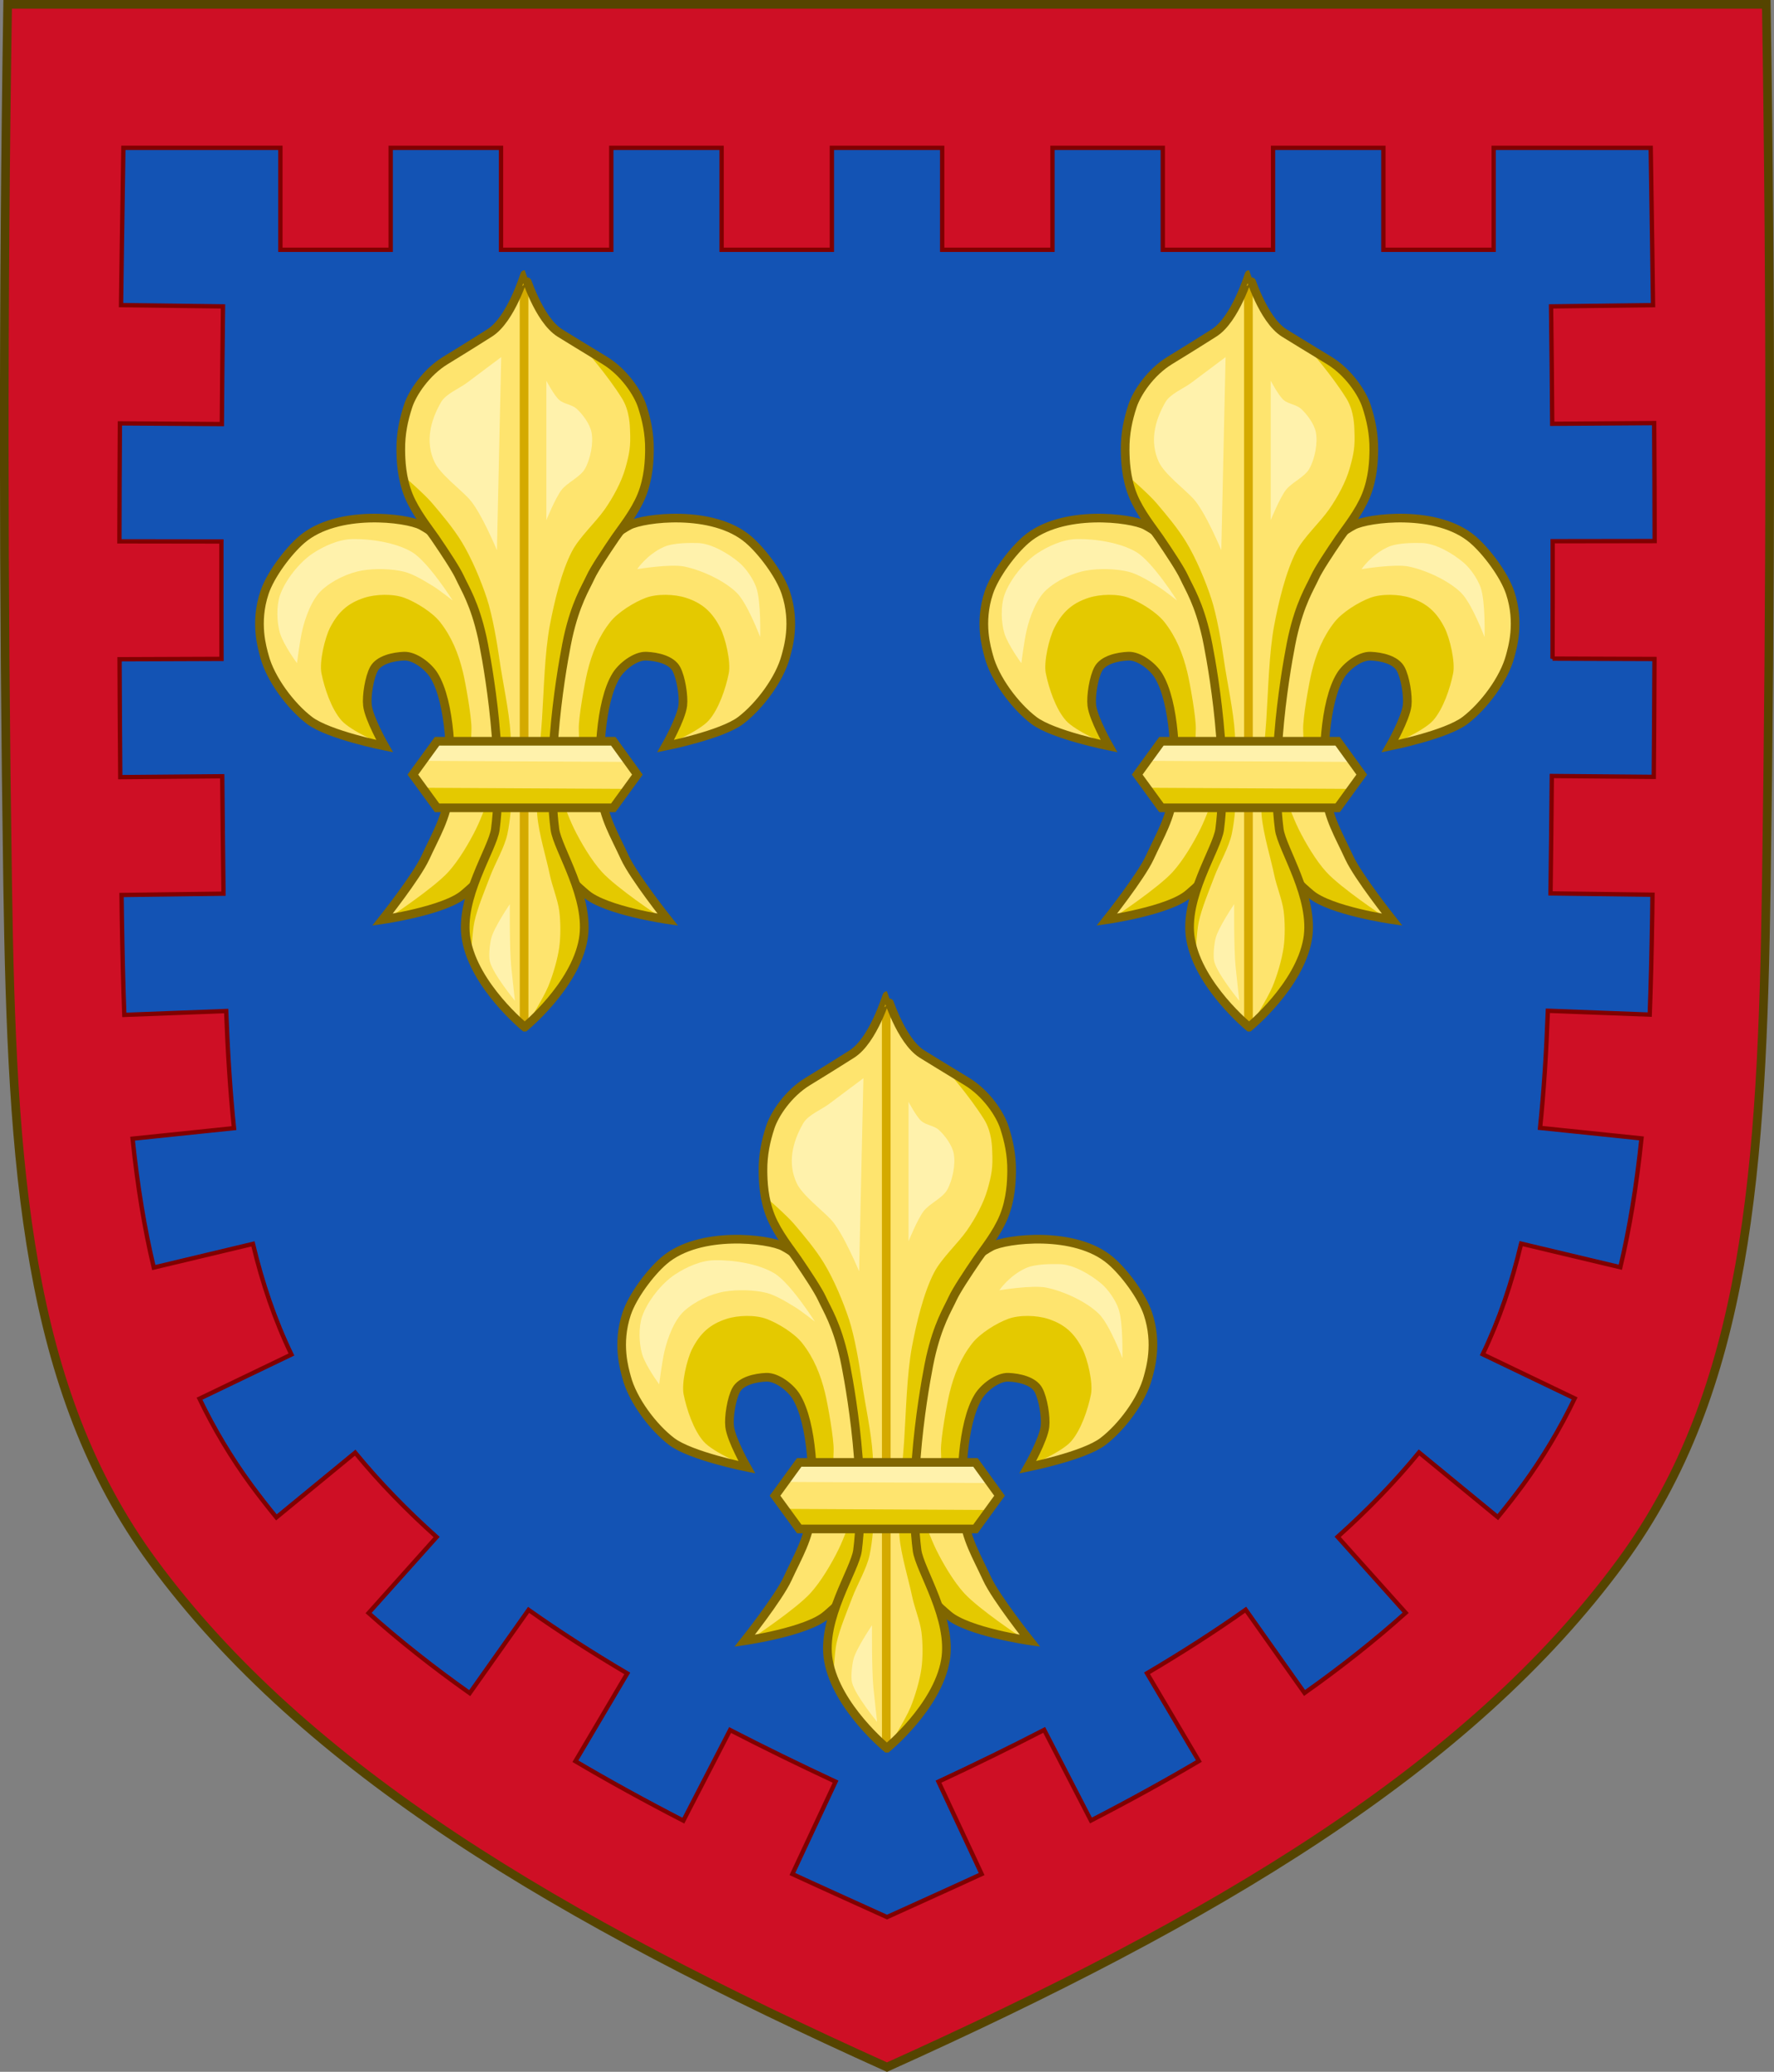 <?xml version="1.0" encoding="UTF-8" standalone="no"?>
<svg
   xmlns:dc="http://purl.org/dc/elements/1.1/"
   xmlns:cc="http://creativecommons.org/ns#"
   xmlns:rdf="http://www.w3.org/1999/02/22-rdf-syntax-ns#"
   xmlns:svg="http://www.w3.org/2000/svg"
   xmlns="http://www.w3.org/2000/svg"
   xmlns:xlink="http://www.w3.org/1999/xlink"
   id="svg3240"
   height="478.406"
   width="409.629"
   version="1.1">
  <rect width="100%" height="100%" fill="#808080" stroke="none"/>
  <defs
     id="defs3242" />
  <g
     id="layer1"
     transform="translate(-92.529,-25.312)">
    <path
       style="fill:#1353b4;fill-opacity:1"
       id="path7014-6-7-28-3-7-9"
       d="m 94.298,26.317 c -1.076,67.808 -1.012,135.625 0,203.431 0.975,65.329 4.234,116.31 33.501,156.172 35.255,48.019 93.988,82.671 169.54,116.716 75.551,-34.045 134.285,-68.698 169.54,-116.716 29.267,-39.863 32.526,-90.843 33.501,-156.172 1.012,-67.806 1.076,-135.623 0,-203.431 z" />
    <path
       id="path4"
       d="M 500.389,26.4 H 94.309 c -1.04,67.84 -1.04,135.68 0,203.44 0.96,65.361 4.24,116.32 33.52,156.16 35.28,48.08 94,82.72 169.52,116.72 75.52,-34 134.32,-68.64 169.52,-116.72 29.28,-39.84 32.56,-90.8 33.52,-156.16 1.04,-67.76 1.12,-135.6 0,-203.44 z m -49.368,150.992 23.539,0.086 c -0.033,9.076 -0.089,18.15 -0.167,27.223 l -23.543,-0.2 c -0.077,9.038 -0.174,18.074 -0.292,27.108 l 23.54,0.302 -0.063,4.755 c -0.146,9.194 -0.328,16.454 -0.573,22.934 l -23.521,-0.891 c -0.357,9.45 -0.909,18.452 -1.801,27.044 l 23.419,2.428 c -1.143,11.01 -2.741,20.742 -4.885,29.753 l -22.905,-5.453 c -2.156,9.052 -5.034,17.555 -8.871,25.549 l 21.23,10.192 c -3.371,7.025 -7.375,13.719 -11.896,19.9 -1.883,2.56 -3.841,5.075 -5.849,7.52 l -18.191,-14.941 c -5.612,6.834 -11.894,13.304 -18.797,19.487 l 15.71,17.538 c -7.025,6.294 -14.881,12.521 -23.349,18.508 l -13.593,-19.22 c -7.137,5.049 -14.744,9.924 -22.783,14.674 L 369.36,431.957 c -7.66,4.527 -16.046,9.146 -24.926,13.728 l -10.795,-20.921 c -7.818,4.035 -15.961,8.009 -24.406,11.956 l 9.962,21.33 c -3.92,1.831 -21.848,9.941 -21.848,9.941 0,0 -17.945,-8.117 -21.85,-9.941 l 9.964,-21.33 c -8.425,-3.937 -16.548,-7.901 -24.35,-11.924 l -10.792,20.921 c -8.884,-4.583 -17.27,-9.201 -24.926,-13.722 l 11.975,-20.272 c -8.039,-4.749 -15.647,-9.622 -22.786,-14.672 l -13.593,19.221 c -8.472,-5.992 -16.327,-12.215 -23.347,-18.497 l 15.704,-17.546 c -6.907,-6.181 -13.192,-12.65 -18.807,-19.48 l -18.188,14.944 c -2.027,-2.468 -3.997,-4.999 -5.856,-7.526 -4.539,-6.202 -8.531,-12.876 -11.898,-19.879 l 21.224,-10.205 c -3.843,-7.991 -6.724,-16.493 -8.883,-25.544 l -22.901,5.465 c -2.15,-9.006 -3.75,-18.74 -4.896,-29.757 l 23.417,-2.434 c -0.893,-8.589 -1.446,-17.592 -1.805,-27.042 l -23.521,0.892 c -0.248,-6.56 -0.426,-13.626 -0.574,-22.911 l -0.064,-4.776 23.542,-0.306 c -0.118,-9.035 -0.214,-18.07 -0.292,-27.108 l -23.544,0.2 c -0.077,-9.072 -0.132,-18.146 -0.166,-27.22 l 23.54,-0.088 c -0.034,-9.035 -0.038,-18.072 -0.025,-27.109 l -23.547,-0.033 c 0.013,-9.078 0.05,-18.157 0.111,-27.236 l 23.54,0.16 c 0.061,-9.055 0.154,-18.114 0.267,-27.169 l -23.544,-0.297 c 0.055,-4.381 0.115,-8.761 0.183,-13.141 l 0.357,-23.178 h 36.255 V 82.989 H 182.743 V 59.452 h 25.469 v 23.538 h 25.468 V 59.452 h 25.469 v 23.538 h 25.468 V 59.452 h 25.468 v 23.538 h 25.469 V 59.452 h 25.469 v 23.538 h 25.469 V 59.452 h 25.468 v 23.538 h 25.469 V 59.452 h 36.259 l 0.354,23.179 c 0.067,4.379 0.128,8.759 0.184,13.138 l -23.546,0.297 c 0.112,9.036 0.204,18.072 0.267,27.108 l 23.54,-0.163 c 0.063,9.08 0.098,18.161 0.111,27.24 l -23.547,0.033 c 0.007,9.037 0.003,18.074 -0.03,27.109 z"
       style="fill:#ce0f25;fill-opacity:1;stroke:#800000;stroke-width:1" />
    <path
       style="display:inline;fill:none;stroke:#554400;stroke-width:2;stroke-miterlimit:4;stroke-dasharray:none"
       id="path12506"
       d="m 94.298,26.317 c -1.076,67.808 -1.012,135.625 0,203.431 0.975,65.329 4.234,116.31 33.501,156.172 35.255,48.019 93.988,82.671 169.54,116.716 75.551,-34.045 134.285,-68.698 169.54,-116.716 29.267,-39.863 32.526,-90.843 33.501,-156.172 1.012,-67.806 1.076,-135.623 0,-203.431 z" />
    <g
       id="g5735"
       transform="matrix(0.935,0,0,0.935,122.069,185.91)"
       style="stroke-width:1.069">
      <use
         x="0"
         y="0"
         xlink:href="#g5792"
         id="use5794"
         transform="matrix(-1,0,0,1,375.066,0)"
         width="100%"
         height="100%"
         style="stroke-width:1.069" />
      <g
         id="g5792"
         style="stroke-width:1.069">
        <path
           d="m 206.327,202.233 c -0.828,-7.775 -0.387,-22.439 3.71,-29.102 1.385,-2.252 4.777,-4.873 7.421,-4.762 2.606,0.11 6.192,0.879 7.421,3.175 1.127,2.105 1.859,6.624 1.59,8.995 -0.373,3.294 -4.241,10.053 -4.241,10.053 0,0 13.861,-2.777 18.553,-6.349 4.642,-3.535 9.652,-10.236 11.132,-15.874 0.508,-1.934 2.489,-8.19 -0.013,-15.693 -1.452,-4.355 -5.822,-10.184 -9.203,-13.089 -8.829,-7.586 -25.974,-5.38 -29.48,-3.495 -4.637,2.494 -10.288,7.797 -12.192,12.699 -1.478,3.805 -4.55,15.037 -5.301,19.048 -1.532,8.187 -1.977,11.276 -2.65,19.578 -0.462,5.698 -1.736,10.814 -0.53,16.403 0.65,3.011 1.461,9.921 3.224,14.471 1.772,4.575 4.5,6.787 6.848,8.81 4.797,4.134 20.143,6.349 20.143,6.349 0,0 -8.432,-10.617 -10.602,-15.345 -2.577,-5.613 -5.177,-9.734 -5.831,-15.874 z"
           id="path11823"
           style="display:inline;opacity:1;vector-effect:none;fill:#fee46e;fill-opacity:1;stroke:none;stroke-width:0.733;stroke-linecap:butt;stroke-linejoin:miter;stroke-miterlimit:4;stroke-dasharray:none;stroke-dashoffset:0;stroke-opacity:1" />
        <path
           style="fill:#e4c900;fill-opacity:1;fill-rule:evenodd;stroke:none;stroke-width:1.458"
           id="path6917-9-7-7-1-2-7-0"
           d="m 220.583,232.581 -4.043,-0.064 -12.95,-4.063 -15.539,-13.665 4.169,-24.444 c 0,0 4.492,14.74 7.403,20.64 1.689,3.424 4.316,7.882 6.893,10.702 3.602,3.944 14.067,10.893 14.067,10.893 z" />
        <path
           style="display:inline;fill:#e4c900;fill-opacity:1;fill-rule:evenodd;stroke:none;stroke-width:1.458"
           id="path6919-8-8-2-1-2-1-21"
           d="m 222.657,190.231 c 0,0 7.883,-3.319 10.232,-5.987 2.504,-2.845 4.183,-7.911 4.94,-11.622 0.569,-2.796 -0.82,-8.728 -2.117,-11.27 -1.96,-3.842 -4.36,-6.063 -8.468,-7.396 -2.818,-0.915 -7.101,-1.032 -9.879,0 -2.884,1.071 -6.919,3.572 -8.821,5.987 -2.867,3.641 -4.556,7.825 -5.645,12.327 -0.671,2.773 -2.176,11.235 -2.117,14.088 0.053,2.537 0.353,10.566 0.353,10.566 l 5.292,8.805 0.132,-0.401 -0.395,-14.601 v -6.117 l 2.767,-9.471 4.546,-6.117 5.337,-0.789 5.139,2.565 2.174,5.525 -0.395,6.709 -3.076,7.201 z" />
        <path
           style="display:inline;fill:none;stroke:#806600;stroke-width:2.138;stroke-linecap:butt;stroke-linejoin:miter;stroke-miterlimit:4;stroke-dasharray:none;stroke-opacity:1"
           id="path6927-4-1-2-0-0-7-6"
           d="m 206.327,202.233 c -0.828,-7.775 -0.387,-22.439 3.71,-29.102 1.385,-2.252 4.777,-4.873 7.421,-4.762 2.606,0.11 6.192,0.879 7.421,3.175 1.127,2.105 1.859,6.624 1.59,8.995 -0.373,3.294 -4.241,10.053 -4.241,10.053 0,0 13.861,-2.777 18.553,-6.349 4.642,-3.535 9.652,-10.236 11.132,-15.874 0.508,-1.934 2.489,-8.19 -0.013,-15.693 -1.452,-4.355 -5.822,-10.184 -9.203,-13.089 -8.829,-7.586 -25.974,-5.38 -29.48,-3.495 -4.637,2.494 -10.288,7.797 -12.192,12.699 -1.478,3.805 -4.55,15.037 -5.301,19.048 -1.532,8.187 -1.977,11.276 -2.65,19.578 -0.462,5.698 -1.736,10.814 -0.53,16.403 0.65,3.011 1.461,9.921 3.224,14.471 1.772,4.575 4.5,6.787 6.848,8.81 4.797,4.134 20.143,6.349 20.143,6.349 0,0 -8.432,-10.617 -10.602,-15.345 -2.577,-5.613 -5.177,-9.734 -5.831,-15.874 z" />
      </g>
      <path
         d="m 131.193,170.107 c 0,0 0.686,-5.423 1.293,-8.064 0.746,-3.248 2.388,-7.746 4.847,-9.999 2.599,-2.382 6.538,-4.253 10.017,-4.838 3.06,-0.515 7.331,-0.436 10.34,0.323 2.312,0.583 5.074,2.308 7.109,3.548 1.539,0.938 4.847,3.548 4.847,3.548 0,0 -6.013,-9.518 -10.017,-11.935 -3.905,-2.357 -10.302,-3.344 -14.864,-3.226 -3.315,0.086 -6.933,1.715 -9.694,3.548 -3.278,2.176 -6.797,6.606 -8.078,10.322 -0.915,2.653 -0.803,6.665 0,9.354 0.86,2.881 4.201,7.419 4.201,7.419 z"
         id="path6929-8-5-60-8-0-23-5"
         style="fill:#fff2ac;fill-opacity:1;fill-rule:evenodd;stroke:none;stroke-width:1.458" />
      <path
         d="m 215.209,146.883 c 0,0 8.21,-1.352 11.633,-0.645 4.245,0.877 9.825,3.427 12.925,6.451 2.668,2.602 5.816,10.967 5.816,10.967 0,0 0.261,-8.779 -0.969,-12.257 -0.743,-2.101 -2.5,-4.686 -4.201,-6.129 -2.61,-2.215 -6.915,-4.79 -10.34,-4.838 -1.799,-0.025 -5.917,-0.117 -8.356,0.998 -4.154,1.898 -6.508,5.453 -6.508,5.453 z"
         id="path6931-5-3-3-5-8-98-1"
         style="fill:#fff2ac;fill-opacity:1;fill-rule:evenodd;stroke:none;stroke-width:1.458" />
      <g
         transform="matrix(1.443,0,0,1.441,-548.644,-970.37)"
         id="g6935-8-5-9-3-1-8-9"
         style="stroke-width:0.509;stroke-miterlimit:4;stroke-dasharray:none">
        <path
           d="m 510,854 c 0,0 8.581,-7.038 10,-15 1.277,-7.162 -4.41,-15.552 -4.841,-18.925 -1.724,-13.492 1.929,-31.467 2.259,-32.936 1.308,-5.836 2.954,-8.333 3.83,-10.244 0.631,-1.376 2.433,-4.111 4.236,-6.763 1.034,-1.522 3.338,-4.355 4.511,-7.237 1.244,-3.054 1.329,-6.163 1.347,-7.823 0.031,-2.826 -0.503,-5.231 -1.253,-7.532 -0.713,-2.188 -3.037,-5.768 -6.404,-7.826 -3.63,-2.218 -6.565,-4.002 -7.682,-4.708 C 512.314,732.673 510.044,725 510,725 c -0.043,0 -2.314,7.673 -6.003,10.006 -1.117,0.706 -3.918,2.49 -7.548,4.708 -3.367,2.058 -5.691,5.638 -6.404,7.826 -0.75,2.301 -1.284,4.706 -1.253,7.532 0.018,1.66 0.103,4.769 1.347,7.823 1.173,2.882 3.477,5.715 4.511,7.237 1.802,2.652 3.605,5.388 4.236,6.763 0.876,1.911 2.522,4.408 3.83,10.244 0.329,1.469 3.982,19.444 2.259,32.936 C 504.544,823.448 498.723,831.838 500,839 c 1.419,7.962 10,15 10,15 z"
           id="path6937-3-4-49-7-7-07-9"
           style="display:inline;fill:#fee46e;fill-opacity:1;fill-rule:evenodd;stroke:none;stroke-width:0.509" />
        <path
           d="M 510,854 509.989,726.045"
           id="path6939-0-3-6-9-6-5-7"
           style="fill:none;stroke:#d4aa00;stroke-width:1.483;stroke-linecap:butt;stroke-linejoin:miter;stroke-miterlimit:4;stroke-dasharray:none;stroke-opacity:1" />
      </g>
      <path
         d="m 187.813,259.608 10.098,-11.242 3.884,-7.366 -0.777,-10.079 -2.719,-10.467 -4.272,-9.304 v -15.119 l 1.553,-15.119 1.942,-16.67 4.272,-13.181 6.991,-9.692 5.825,-10.079 2.33,-5.427 1.165,-9.692 -1.553,-9.304 -4.917,-7.865 -9.452,-6.478 c 0,0 5.6,6.285 9.274,12.195 1.972,3.173 1.948,7.067 1.989,7.963 0.174,3.834 -0.118,5.611 -1.165,9.304 -0.969,3.416 -3.022,7.162 -5.049,10.079 -2.271,3.269 -6.332,6.93 -8.156,10.467 -2.614,5.071 -4.379,12.616 -5.437,18.22 -1.299,6.881 -1.478,16.273 -1.942,23.26 -0.47,7.087 -1.728,16.567 -1.165,23.648 0.358,4.502 2.309,10.815 3.107,14.731 0.552,2.709 1.978,6.174 2.33,8.916 0.341,2.653 0.365,6.266 0,8.916 -0.412,2.991 -1.564,6.901 -2.719,9.692 -1.275,3.08 -5.437,9.692 -5.437,9.692 z"
         id="path6941-6-6-5-6-7-2-9"
         style="fill:#e4c900;fill-opacity:1;fill-rule:evenodd;stroke:none;stroke-width:1.458" />
      <path
         d="m 174.22,242.55 c 0,0 0.237,-6.017 0.777,-8.529 0.75,-3.488 2.626,-7.903 3.884,-11.242 1.195,-3.174 3.567,-7.15 4.272,-10.467 1.548,-7.285 1.211,-17.376 0.777,-24.811 -0.323,-5.517 -1.94,-12.749 -2.719,-18.22 -0.612,-4.299 -1.756,-10.992 -3.107,-15.119 -1.441,-4.402 -3.801,-10.023 -6.214,-13.979 -2.05,-3.362 -4.826,-6.669 -7.379,-9.668 -1.974,-2.32 -7.379,-6.978 -7.379,-6.978 l 0.751,0.283 0.891,4.152 3.565,5.932 3.565,6.525 5.942,9.194 3.863,9.787 2.08,10.381 1.783,14.236 0.891,14.236 v 13.346 l -3.268,6.821 -3.863,10.381 -1.189,8.601 z"
         id="path6943-2-5-1-3-1-58-0"
         style="fill:#e4c900;fill-opacity:1;fill-rule:evenodd;stroke:none;stroke-width:1.458" />
      <path
         d="m 187.437,259.983 c 0,0 12.385,-10.139 14.433,-21.61 1.843,-10.319 -6.365,-22.405 -6.987,-27.265 -2.488,-19.438 2.785,-45.334 3.26,-47.45 1.888,-8.408 4.263,-12.005 5.528,-14.759 0.911,-1.982 3.512,-5.923 6.113,-9.744 1.493,-2.192 4.817,-6.274 6.511,-10.426 1.795,-4.4 1.918,-8.879 1.944,-11.271 0.044,-4.072 -0.726,-7.536 -1.809,-10.852 -1.029,-3.152 -4.383,-8.31 -9.242,-11.274 -5.239,-3.196 -9.475,-5.765 -11.087,-6.783 -5.324,-3.361 -8.601,-14.416 -8.664,-14.416 -0.063,0 -3.34,11.055 -8.664,14.416 -1.612,1.018 -5.654,3.587 -10.893,6.783 -4.86,2.965 -8.213,8.123 -9.242,11.274 -1.083,3.316 -1.853,6.779 -1.809,10.852 0.026,2.391 0.149,6.87 1.944,11.271 1.694,4.152 5.018,8.234 6.511,10.426 2.601,3.821 5.203,7.762 6.113,9.744 1.265,2.753 3.641,6.351 5.528,14.759 0.475,2.117 5.748,28.012 3.26,47.45 -0.622,4.86 -9.023,16.946 -7.181,27.265 2.048,11.471 14.433,21.61 14.433,21.61 z"
         id="path6945-2-9-3-1-4-7-6"
         style="display:inline;fill:none;stroke:#806600;stroke-width:2.138;stroke-linecap:butt;stroke-linejoin:miter;stroke-miterlimit:4;stroke-dasharray:none;stroke-opacity:1" />
      <path
         d="m 180.571,142.2 1.062,-47.682 c 0,0 -5.944,4.45 -8.492,6.358 -1.911,1.43 -5.178,2.702 -6.369,4.768 -2.719,4.716 -3.913,9.911 -1.592,14.834 1.372,2.912 6.303,6.644 8.492,9.007 2.951,3.185 6.9,12.715 6.9,12.715 z"
         id="path6947-5-5-2-5-8-44-5"
         style="fill:#fff2ac;fill-opacity:1;fill-rule:evenodd;stroke:none;stroke-width:1.458" />
      <path
         d="m 192.778,134.782 v -34.437 c 0,0 1.893,3.63 3.184,4.768 1.068,0.941 3.188,1.167 4.246,2.119 1.542,1.388 3.311,3.795 3.715,5.828 0.535,2.691 -0.265,6.604 -1.592,9.007 -1.143,2.069 -4.409,3.415 -5.838,5.298 -1.505,1.983 -3.715,7.417 -3.715,7.417 z"
         id="path6949-2-4-6-8-1-17-17"
         style="fill:#fff2ac;fill-opacity:1;fill-rule:evenodd;stroke:none;stroke-width:1.458" />
      <path
         d="m 184.097,244.98 c -0.444,-4.591 -0.342,-15.364 -0.342,-15.364 0,0 -3.925,5.795 -4.582,8.416 -0.348,1.388 -0.695,4.389 -0.336,5.773 0.822,3.168 6.18,9.67 6.18,9.67 0,0 -0.717,-6.385 -0.921,-8.496 z"
         id="path6951-2-9-9-0-8-84-9"
         style="fill:#fff2ac;fill-opacity:1;fill-rule:evenodd;stroke:none;stroke-width:1.458" />
      <g
         id="g5772"
         style="stroke-width:1.069">
        <path
           style="display:inline;fill:#fee46e;fill-opacity:1;fill-rule:evenodd;stroke:none;stroke-width:0.733;stroke-miterlimit:4;stroke-dasharray:none"
           id="path6959-5-5-39-4-1-4-59"
           d="m 215.26,197.627 -5.957,-8.238 h -43.515 l -5.98,8.238 5.98,8.201 h 43.515 z" />
        <path
           d="m 163.067,194.218 49.355,0.266 -3.646,-5.149 -43.13,-0.089 -2.579,4.971 z"
           id="path6967-0-8-1-0-1-7-8"
           style="fill:#fff2ac;fill-opacity:1;fill-rule:evenodd;stroke:none;stroke-width:0.733;stroke-miterlimit:4;stroke-dasharray:none" />
        <path
           d="m 212.217,201.15 -49.355,-0.266 3.646,5.149 43.13,0.089 2.579,-4.971 z"
           id="path6969-1-8-2-5-0-30-7"
           style="display:inline;fill:#e4c900;fill-opacity:1;fill-rule:evenodd;stroke:none;stroke-width:0.733;stroke-miterlimit:4;stroke-dasharray:none" />
        <path
           d="m 215.259,197.627 -5.957,-8.238 h -43.515 l -5.98,8.238 5.98,8.201 h 43.515 z"
           id="path6971-8-3-6-5-4-0-4"
           style="display:inline;fill:none;stroke:#806600;stroke-width:2.138;stroke-linecap:butt;stroke-linejoin:miter;stroke-miterlimit:4;stroke-dasharray:none;stroke-opacity:1" />
      </g>
    </g>
    <use
       x="0"
       y="0"
       xlink:href="#g5735"
       id="use5737"
       transform="translate(83.63,-166.512)"
       width="100%"
       height="100%"
       style="stroke-width:1.069" />
    <use
       height="100%"
       width="100%"
       id="use5739"
       xlink:href="#g5735"
       y="0"
       x="0"
       transform="translate(-83.63,-166.512)"
       style="stroke-width:1.069" />
  </g>
</svg>
